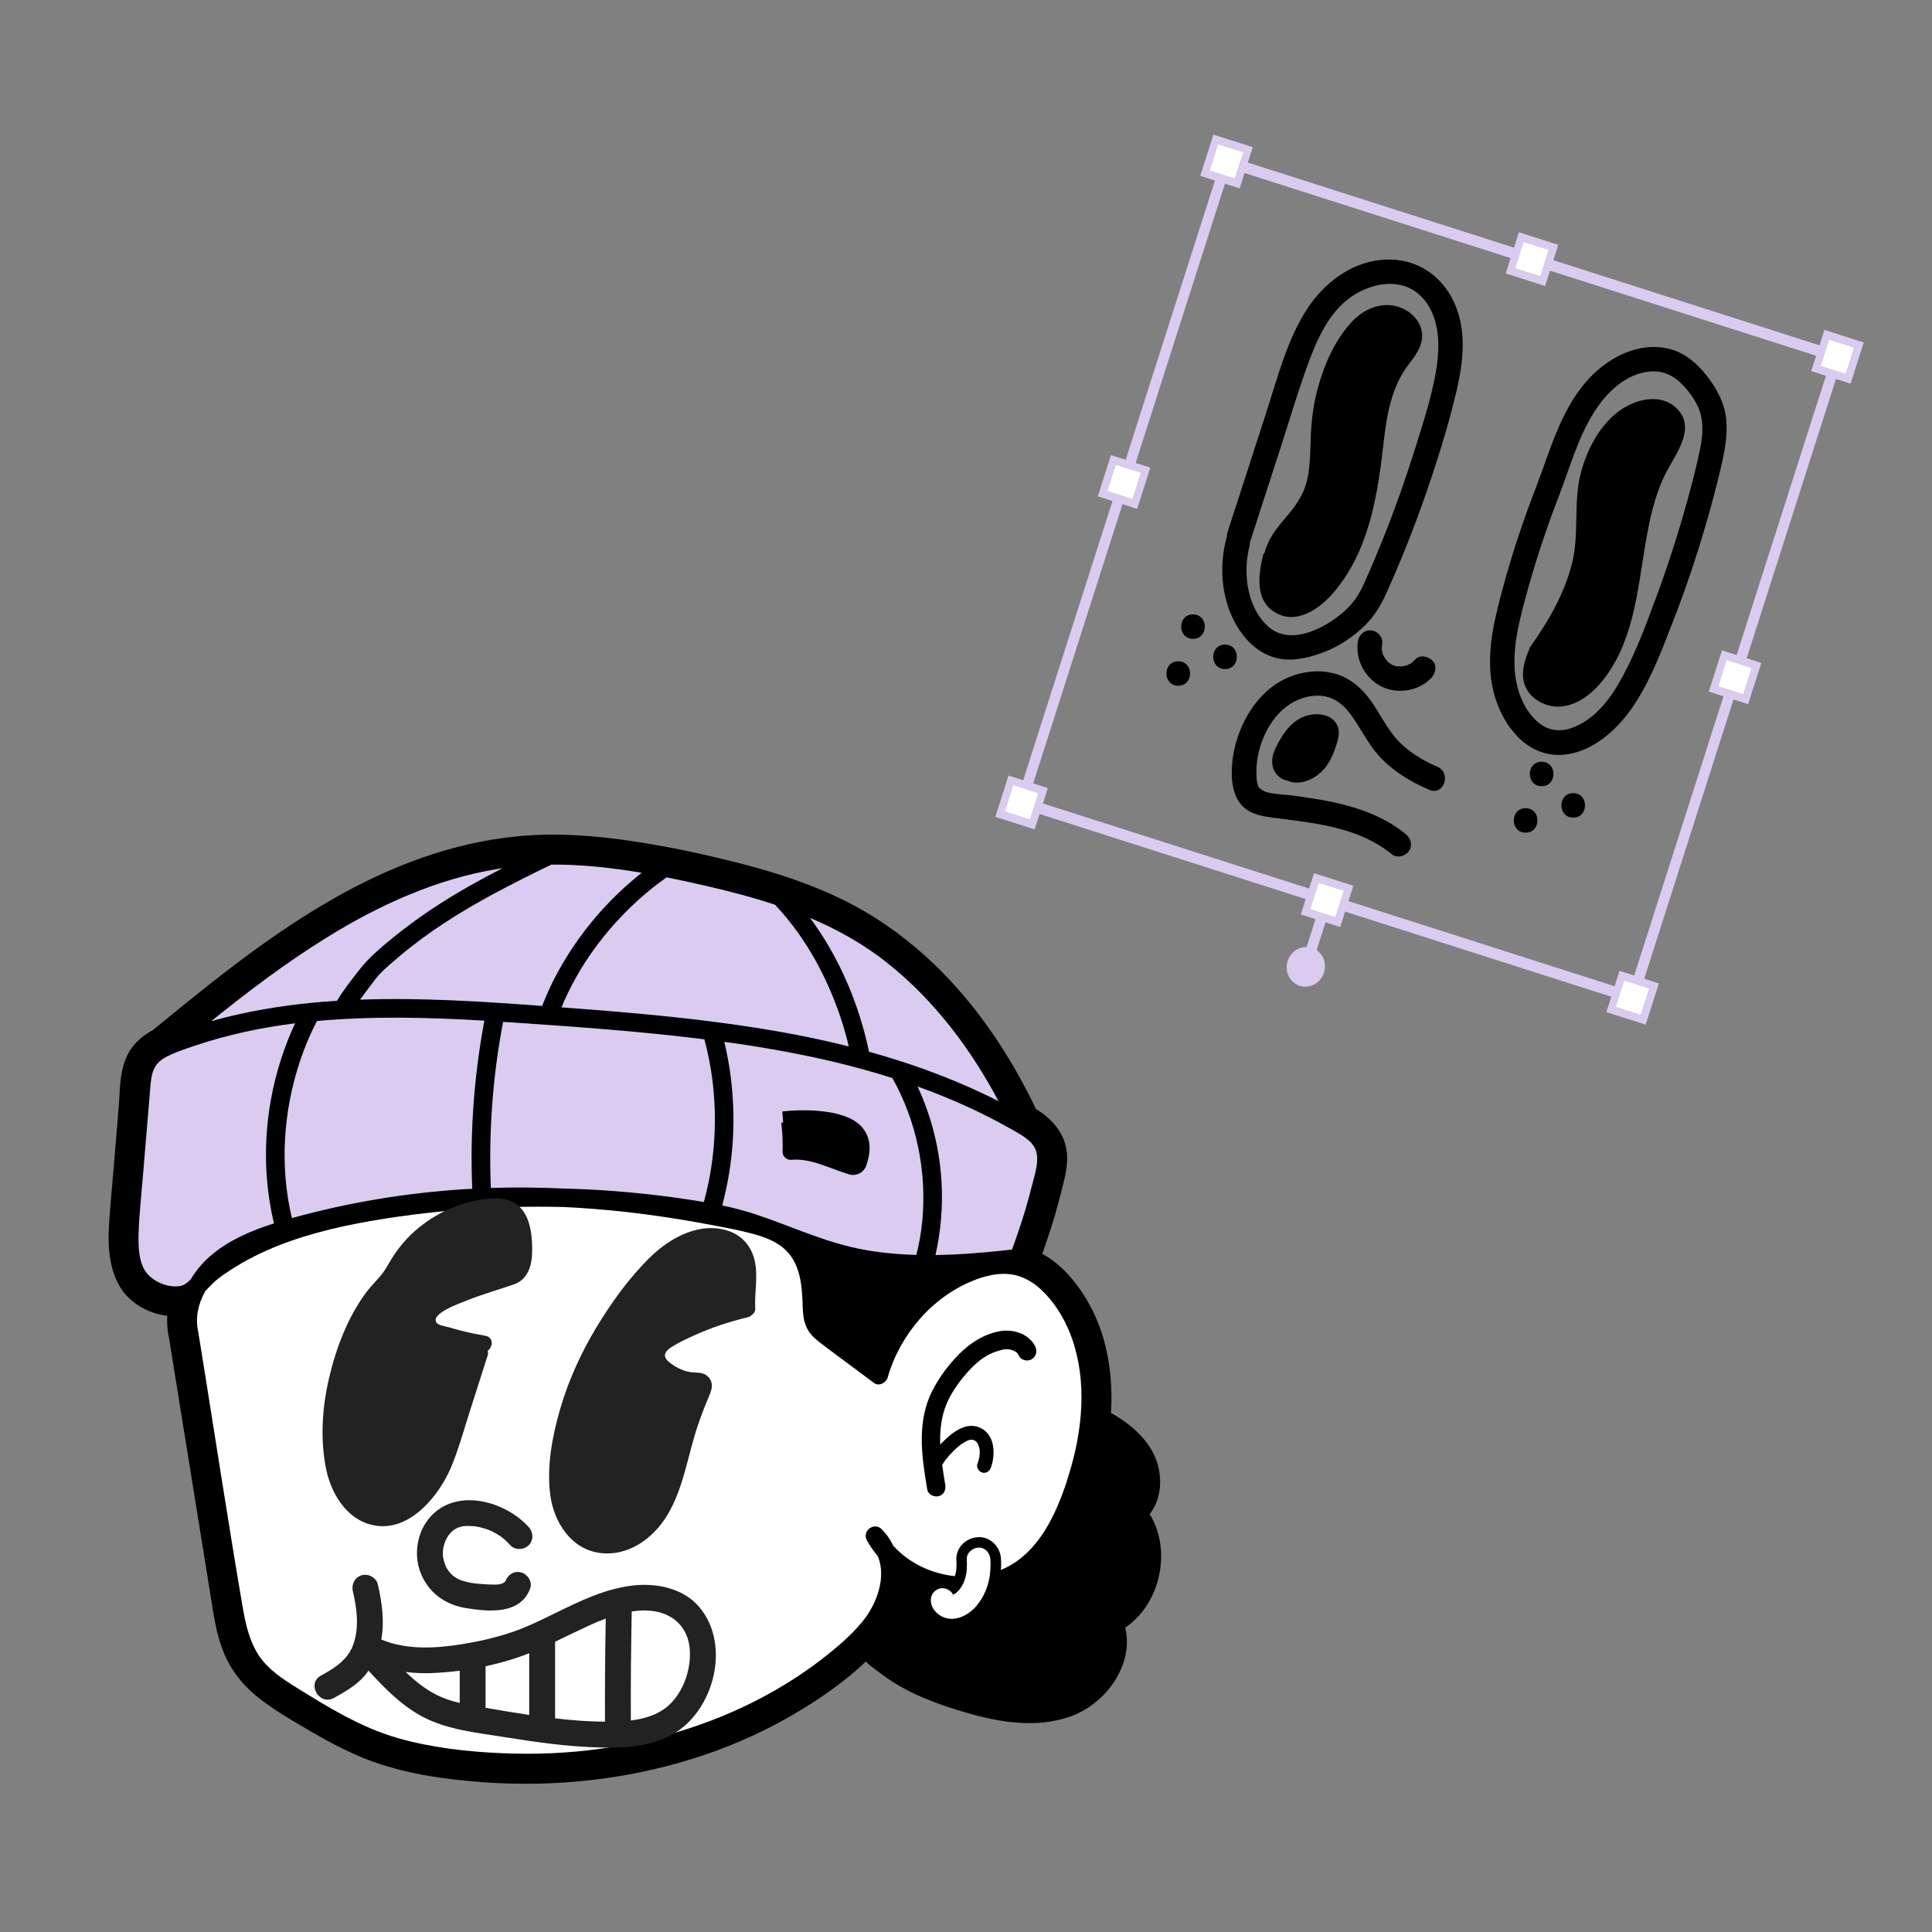 <svg xmlns="http://www.w3.org/2000/svg" id="Calque_1" data-name="Calque 1" viewBox="0 0 512 512"><rect x="0" y="0" width="512" height="512" fill="#808080" stroke="none"/><defs><style>      .cls-1 {        fill: #222;      }      .cls-1, .cls-2, .cls-3, .cls-4 {        stroke-width: 0px;      }      .cls-2 {        fill: #dbcbf0;      }      .cls-5 {        stroke-miterlimit: 10;      }      .cls-5, .cls-3 {        fill: #000;      }      .cls-5, .cls-6 {        stroke: #000;      }      .cls-6 {        fill: none;        stroke-linecap: round;        stroke-linejoin: bevel;        stroke-width: 6px;      }      .cls-4 {        fill: #fff;      }    </style></defs><g><g><g><g><path class="cls-6" d="M252.55,422.9s-.04-.04-.04-.04c.04,0,.03-.01-.04-.06h-.01s-.04-.03-.07-.03c0-.03.01-.04.03-.04.04.01.08.01.1.01-.03-.01-.06-.03-.08-.03h-.03s-.03,0-.04.01h-.11c-.06-.01-.11-.01-.14-.01h-.01s-.03.01.01.01c.01.01.04.01.07.03-.01,0-.01.01-.01.01h.04s.07.03.11.03c.07.06.17.11.22.14s.07.03.01-.04ZM252.59,422.63s-.01-.01-.01-.03c-.06.03-.1.07-.14.1-.01,0-.01.01-.01.01.08-.03.15-.04.18-.07.12-.03.07-.04-.01-.01ZM252.59,422.63s-.01-.01-.01-.03c-.06.03-.1.07-.14.1-.01,0-.01.01-.01.01.08-.03.15-.04.18-.07.12-.03.07-.04-.01-.01ZM252.55,422.9s-.04-.04-.04-.04c.04,0,.03-.01-.04-.06h-.01s-.04-.03-.07-.03c0-.03.01-.04.03-.04.04.01.08.01.1.01-.03-.01-.06-.03-.08-.03h-.03s-.03,0-.04.01h-.11c-.06-.01-.11-.01-.14-.01h-.01s-.03.01.01.01c.01.01.04.01.07.03-.01,0-.01.01-.01.01h.04s.07.03.11.03c.07.06.17.11.22.14s.07.03.01-.04ZM252.55,422.9s-.04-.04-.04-.04c.04,0,.03-.01-.04-.06h-.01s-.04-.03-.07-.03c0-.03.01-.04.03-.04.04.01.08.01.1.01-.03-.01-.06-.03-.08-.03h-.03s-.03,0-.04.01h-.11c-.06-.01-.11-.01-.14-.01h-.01s-.03.01.01.01c.01.01.04.01.07.03-.01,0-.01.01-.01.01h.04s.07.03.11.03c.07.06.17.11.22.14s.07.03.01-.04ZM252.59,422.63s-.01-.01-.01-.03c-.06.03-.1.07-.14.1-.01,0-.01.01-.01.01.08-.03.15-.04.18-.07.12-.03.07-.04-.01-.01ZM253.31,422.2h-.01c-.06.07-.1.11-.11.14.04,0,.57-.4.12-.14ZM252.55,422.9s-.04-.04-.04-.04c.04,0,.03-.01-.04-.06h-.01s-.04-.03-.07-.03c0-.03.01-.04.03-.04.04.01.08.01.1.01-.03-.01-.06-.03-.08-.03h-.03s-.03,0-.04.01h-.11c-.06-.01-.11-.01-.14-.01h-.01s-.03.01.01.01c.01.01.04.01.07.03-.01,0-.01.01-.01.01h.04s.07.03.11.03c.07.06.17.11.22.14s.07.03.01-.04ZM252.59,422.63s-.01-.01-.01-.03c-.06.03-.1.07-.14.1-.01,0-.01.01-.01.01.08-.03.15-.04.18-.07.12-.03.07-.04-.01-.01ZM252.59,422.63s-.01-.01-.01-.03c-.06.03-.1.07-.14.1-.01,0-.01.01-.01.01.08-.03.15-.04.18-.07.12-.03.07-.04-.01-.01ZM252.55,422.9s-.04-.04-.04-.04c.04,0,.03-.01-.04-.06h-.01s-.04-.03-.07-.03c0-.03.01-.04.03-.04.04.01.08.01.1.01-.03-.01-.06-.03-.08-.03h-.03s-.03,0-.04.01h-.11c-.06-.01-.11-.01-.14-.01h-.01s-.03.01.01.01c.01.01.04.01.07.03-.01,0-.01.01-.01.01h.04s.07.03.11.03c.07.06.17.11.22.14s.07.03.01-.04Z"></path><path class="cls-6" d="M301.05,401.25l-.24-.31.29-.26c4.1-3.49,4.05-9.85,1.93-14.08-1.98-3.92-5.72-7.29-11.42-10.28l-.32-.15c.01-.15.03-.31.03-.45.03-.15.03-.31.04-.45.42-5.49.15-11.02-.99-16.41-1.36-6.58-4.24-12.8-8.54-17.97-2.18-2.63-4.88-5.02-8.01-6.45-.46-.21-.9-.39-1.36-.56,1.53-4.23,3-8.47,4.27-12.81.63-2.17,1.22-4.37,1.77-6.58.6-2.41,1.27-4.85,1.31-7.36.08-4.95-2.98-8.33-6.98-10.79-.29-.15-.56-.33-.83-.5-.04-.31-.14-.6-.28-.9-7.07-14.7-16.47-28.56-28.66-39.5-6.26-5.62-13.21-10.46-20.77-14.19-8.4-4.16-17.36-7.08-26.43-9.42-9.38-2.42-18.89-4.48-28.46-5.91-9.85-1.5-19.86-2.27-29.8-1.32-17.05,1.6-33.19,7.83-47.98,16.29-15.04,8.61-28.74,19.34-42.13,30.27-1.66,1.35-3.31,2.7-4.97,4.06-.07.07-.15.14-.22.22-1.93,1-3.69,2.27-4.98,4.05-2.75,3.83-2.48,9.33-2.85,13.81-.44,5.34-.88,10.7-1.32,16.04-.43,5.2-.95,10.39-1.28,15.59-.28,4.63-.06,9.4,2,13.66,2.35,4.87,8.53,7.82,13.94,7.11-.28,1.17-.46,2.38-.51,3.6-.08,1.68.11,3.38.49,5.04,3.64,22.56,7.28,45.12,10.92,67.69.79,4.9,1.42,9.95,3.28,14.59,1.93,4.79,5.06,8.47,9.17,11.56,4.01,3.05,8.46,5.56,12.77,8.1,4.52,2.64,9.14,5.09,13.99,7.02,9.52,3.78,19.96,5.23,30.12,6,9.17.68,18.42.54,27.56-.46,18.29-2.02,36.26-7.37,52.26-16.57,7.71-4.41,15.31-9.71,21.55-16.09.13-.11.25-.24.36-.36.08-.07.15-.15.24-.24.04-.06.08-.1.12-.14.14,2.03,1.99,3.38,4.23,5.02.36.26.72.54,1.09.82,6.43,4.85,14.23,7.55,20.31,9.38,7.92,2.38,18.18,4.66,27.25,1.27,4.87-1.84,9.21-5.93,11.28-10.71,1.66-3.74,1.79-7.51.42-10.86l-.14-.35.33-.18c4.69-2.45,8.08-7.15,9.33-12.94,1.25-5.76.08-11.46-3.17-15.62ZM273.09,302.67c1.38,1.35,1.86,2.96,1.77,4.88-.11,2.18-.79,4.37-1.34,6.48-.54,2.17-1.14,4.33-1.77,6.48-1.07,3.59-2.28,7.12-3.55,10.63-6.75.77-13.52,1.36-20.29,1.46,2.88-12.67,2.13-26.17-2.2-38.41-.75-2.13-1.6-4.21-2.55-6.26.24.08.47.18.71.26,8.36,3.03,16.48,6.7,24.22,11.1,1.74.99,3.56,1.96,4.99,3.37ZM193.43,283.74c-.38-2.57-.88-5.12-1.47-7.64,15.05,2.06,30.03,4.99,44.53,9.6,6.45,11.48,9.15,24.8,7.93,37.89-.29,3.03-.82,6.02-1.56,8.97-.89-.03-1.77-.07-2.66-.1-4.84-.25-9.67-.82-14.38-1.93-4.55-1.06-8.97-2.6-13.35-4.24-4.27-1.59-8.53-3.28-12.88-4.69-2.7-.86-5.42-1.57-8.19-2.14,3.13-11.63,3.77-23.81,2.04-35.72ZM224.7,335.35c6.41,1.49,12.99,2.1,19.59,2.18.33.01.67.01,1,.01,1.84.01,3.66-.01,5.48-.07-2.62,1.57-5.05,3.42-7.25,5.4-4.95,4.49-8.82,10.07-11.38,16.23-.18.45-.35.88-.5,1.31-2.45-1.81-4.88-3.63-7.32-5.45-1.49-1.11-3.06-2.17-4.48-3.38-1.18-1.02-1.86-2.03-2.05-3.6-.21-1.64-.07-3.32-.18-4.99-.11-1.75-.32-3.52-.7-5.24-.39-1.82-1-3.6-1.84-5.26,3.16,1.11,6.34,2.11,9.61,2.87ZM235.22,255.24c12.37,9.85,22.02,22.67,29.41,36.58-1.34-.67-2.68-1.34-4.05-1.98-9.75-4.62-19.89-8.25-30.27-11.11-2.52-12.06-7.4-23.86-14.51-33.93-.36-.53-.74-1.03-1.11-1.54,7.29,3.09,14.23,6.96,20.53,11.98ZM187.77,234.93c5.94,1.38,11.87,2.94,17.64,4.85.07.1.14.19.24.28,8.04,8.6,13.78,19.31,17.39,30.46.72,2.24,1.35,4.51,1.89,6.79-5.86-1.47-11.78-2.73-17.72-3.78-18.57-3.32-37.36-4.99-56.15-6.4-.75-.06-1.49-.11-2.24-.17,4.45-10.85,11.67-20.6,20.34-28.45,2.38-2.16,4.88-4.16,7.51-6,3.73.74,7.43,1.56,11.11,2.41ZM186.52,318.54c-.31-.06-.6-.1-.9-.15-10.07-1.64-20.24-2.73-30.42-3.2-1.99-.1-3.96-.17-5.95-.22-6.38-.29-12.78-.35-19.17-.15-.6-14.74.47-29.52,3.25-44.01.95.06,1.89.13,2.84.18,16.86,1.15,33.73,2.34,50.51,4.44,3.76,14.1,3.7,29.04-.15,43.12ZM146.15,229.11c8-.04,16,.83,23.91,2.18-9,7.11-16.62,16.07-22.12,26.11-1.63,2.95-3.05,6.02-4.27,9.17-16.05-1.18-32.17-2.24-48.25-1.66.99-1.4,2.06-2.77,3.07-4.13.19-.25.38-.5.57-.74,0,0,0-.01.03-.04,0,0,.01,0,.01-.01,0,0,.01-.01.01-.03l.04-.04h0c.11-.15.28-.38.33-.45.35-.43.7-.88,1.08-1.28,1.68-1.74,3.58-3.32,5.42-4.88,7.69-6.48,16.26-11.82,25.11-16.59,4.95-2.66,9.99-5.16,15.04-7.61ZM125.14,315.04c-.7.03-1.38.07-2.06.11-15.45.97-30.81,3.52-45.72,7.66-3.28-13.72-2.3-28.31,2.16-41.66,1.22-3.64,2.7-7.16,4.47-10.57,14.74-1.36,29.6-.97,44.37-.1-2.74,14.68-3.84,29.64-3.21,44.55ZM86.46,248.52c13.98-8.67,29.17-15.61,45.5-18.26.42-.07.82-.14,1.24-.19-5.68,2.92-11.24,6-16.62,9.44-4.41,2.82-8.65,5.9-12.71,9.21-3.2,2.62-6.31,5.27-8.83,8.54-1.98,2.56-4.08,5.17-5.72,7.97-8.72.54-17.44,1.66-25.98,3.55-2.49.54-4.97,1.17-7.41,1.88,9.81-7.89,19.84-15.5,30.55-22.13ZM47.32,340.88c-2.96.28-6.27-1.07-8.26-3.31-2.39-2.67-2.43-7.65-2.31-11.2.19-4.97.75-9.93,1.15-14.88.43-5.11.85-10.21,1.28-15.33.22-2.62.43-5.23.65-7.85.15-1.86.31-3.88,1.24-5.52.96-1.7,2.7-2.64,4.42-3.39,1.98-.88,4.06-1.57,6.11-2.27,8.62-2.89,17.58-4.83,26.61-5.94-6,12.91-8.65,27.43-7.43,41.61.32,3.84.92,7.66,1.82,11.42-5.79,1.82-11.41,4.2-16.16,8.04-2.34,1.89-4.38,4.23-5.94,6.84-1,1.02-1.96,1.66-3.19,1.78ZM258.79,425.57c-1.56,1.84-3.83,3.31-6.27,3.44-2.55.14-5.23-1.57-5.77-4.15-.36-1.72.49-3.3,2.18-3.85,1.35-.43,3.02.33,3.64,1.6.24-.14.61-.31.72-.39h.01c.13-.13.25-.24.36-.35.24-.22.46-.46.67-.7h.01s0-.01.01-.03h0c.08-.1.12-.15.12-.18h0v-.03s.07-.08.1-.13c.21-.31.39-.61.57-.95.07-.13.14-.26.21-.4h0s.01-.03.01-.04c.01-.04.04-.08.04-.11.08-.26.26-.67.28-.75.07-.22.14-.46.18-.68.04-.14.08-.28.11-.42.06-.22.1-.45.14-.68,0-.01.01-.06.01-.1.01-.01.01-.04.01-.07v-.03s.01-.03.01-.06v-.07s.01-.06.01-.07v-.04s.01-.08.01-.1c.01-.18.03-.38.04-.57.04-.79.03-1.6-.01-2.39-.1-1.75,1.52-3.06,3.13-3.13,1.75-.08,3.05,1.49,3.13,3.13.07,1.27.04,2.53-.11,3.77-.39,3.1-1.52,6.05-3.59,8.51ZM282.73,392.57c-1.98,5.88-4.48,11.93-8.51,16.73-2.55,3.05-5.49,5.31-8.96,6.76.07-.96.07-1.93.01-2.94-.18-3.32-2.88-5.9-6.04-5.76-1.64.07-3.23.81-4.33,2.03-1.02,1.13-1.53,2.56-1.45,4.02.04.78.04,1.47,0,2.09l-.04.58s-.01.06-.01.1v.1c-.04.18-.08.36-.12.54-.07.31-.14.6-.24.88-6.15-.65-12.16-3.44-16.32-8.08-.76-1.63-1.79-3.1-3.1-4.4-2.02-1.96-5.24.54-3.88,3,.82,1.49,1.79,2.88,2.89,4.17,2.35,5.66-.31,12.76-4.09,17.37-2.82,3.44-6.23,6.37-9.71,9.13-3.32,2.64-6.83,5.06-10.46,7.3-14.86,9.15-31.71,14.76-48.96,17.21-8.71,1.24-17.55,1.6-26.32,1.22-9.35-.39-18.86-1.47-27.86-4.06-9.65-2.8-18.26-8.11-26.74-13.38-3.66-2.28-7.47-4.8-9.9-8.47-2.57-3.89-3.55-8.55-4.33-13.09-3.67-21.49-6.96-43.04-10.42-64.57-.42-2.56-.82-5.11-1.24-7.68-.01-.13-.04-.25-.06-.38-.88-3.76.03-7.58,1.89-10.88,1.17-1.21,2.27-2.42,3.64-3.45,1.96-1.47,4.03-2.78,6.15-4.01,4.13-2.36,8.5-4.28,12.99-5.84,9.19-3.2,18.82-5.02,28.43-6.4,10.27-1.47,20.66-2.31,31.03-2.55,4.23-.1,8.47-.08,12.7.01,5.47.26,10.92.7,16.34,1.29,7.64.85,15.23,2.03,22.78,3.46,3.56.67,7.16,1.34,10.68,2.27,2.85.75,5.74,1.74,8.1,3.57,5.02,3.95,5.29,10.45,5.47,16.29.07,1.88.33,3.73,1.21,5.41.79,1.54,2.11,2.7,3.48,3.74,3.09,2.38,6.25,4.67,9.38,7.01,1.6,1.21,3.21,2.41,4.81,3.6,1.32.99,3.24-.08,3.63-1.47,3.21-11.25,11.7-21.27,22.66-25.66,3.14-1.27,6.64-2.13,10.04-1.66,2.98.42,5.65,1.93,7.83,3.94,4.34,4.01,7.3,9.44,8.96,15.08,3.44,11.68,1.74,24.41-2.04,35.79Z"></path><g><path class="cls-6" d="M264.62,291.82c-1.34-.67-2.68-1.34-4.05-1.98-9.75-4.62-19.89-8.25-30.27-11.11-2.52-12.06-7.4-23.86-14.51-33.93-.36-.53-.74-1.03-1.11-1.54,7.29,3.09,14.23,6.96,20.53,11.98,12.37,9.85,22.02,22.67,29.41,36.58Z"></path><path class="cls-6" d="M224.92,277.31c-5.86-1.47-11.78-2.73-17.72-3.78-18.57-3.32-37.36-4.99-56.15-6.4-.75-.06-1.49-.11-2.24-.17,4.45-10.85,11.67-20.6,20.34-28.45,2.38-2.16,4.88-4.16,7.51-6,3.73.74,7.43,1.56,11.11,2.41,5.94,1.38,11.87,2.94,17.64,4.85.07.1.14.19.24.28,8.04,8.6,13.78,19.31,17.39,30.46.72,2.24,1.35,4.51,1.89,6.79Z"></path><path class="cls-6" d="M170.06,231.3c-9,7.11-16.62,16.07-22.12,26.11-1.63,2.95-3.05,6.02-4.27,9.17-16.05-1.18-32.17-2.24-48.25-1.66.99-1.4,2.06-2.77,3.07-4.13.19-.25.38-.5.57-.74,0,0,0-.01.03-.04,0,0,.01,0,.01-.01,0,0,.01-.01.01-.03l.04-.04h0c.11-.15.28-.38.33-.45.35-.43.7-.88,1.08-1.28,1.68-1.74,3.58-3.32,5.42-4.88,7.69-6.48,16.26-11.82,25.11-16.59,4.95-2.66,9.99-5.16,15.04-7.61,8-.04,16,.83,23.91,2.18Z"></path><path class="cls-6" d="M133.2,230.06c-5.68,2.92-11.24,6-16.62,9.44-4.41,2.82-8.65,5.9-12.71,9.21-3.2,2.62-6.31,5.27-8.83,8.54-1.98,2.56-4.08,5.17-5.72,7.97-8.72.54-17.44,1.66-25.98,3.55-2.49.54-4.97,1.17-7.41,1.88,9.81-7.89,19.84-15.5,30.55-22.13,13.98-8.67,29.17-15.61,45.5-18.26.42-.07.82-.14,1.24-.19Z"></path><path class="cls-6" d="M70.78,312.8c.32,3.84.92,7.66,1.82,11.42-5.79,1.82-11.41,4.2-16.16,8.04-2.34,1.89-4.38,4.23-5.94,6.84-1,1.02-1.96,1.66-3.19,1.78-2.96.28-6.27-1.07-8.26-3.31-2.39-2.67-2.43-7.65-2.31-11.2.19-4.97.75-9.93,1.15-14.88.43-5.11.85-10.21,1.28-15.33.22-2.62.43-5.23.65-7.85.15-1.86.31-3.88,1.24-5.52.96-1.7,2.7-2.64,4.42-3.39,1.98-.88,4.06-1.57,6.11-2.27,8.62-2.89,17.58-4.83,26.61-5.94-6,12.91-8.65,27.43-7.43,41.61Z"></path><path class="cls-6" d="M125.14,315.04c-.7.03-1.38.07-2.06.11-15.45.97-30.81,3.52-45.72,7.66-3.28-13.72-2.3-28.31,2.16-41.66,1.22-3.64,2.7-7.16,4.47-10.57,14.74-1.36,29.6-.97,44.37-.1-2.74,14.68-3.84,29.64-3.21,44.55Z"></path><path class="cls-6" d="M186.52,318.54c-.31-.06-.6-.1-.9-.15-10.07-1.64-20.24-2.73-30.42-3.2-1.99-.1-3.96-.17-5.95-.22-6.38-.29-12.78-.35-19.17-.15-.6-14.74.47-29.52,3.25-44.01.95.06,1.89.13,2.84.18,16.86,1.15,33.73,2.34,50.51,4.44,3.76,14.1,3.7,29.04-.15,43.12Z"></path><path class="cls-6" d="M244.41,323.59c-.29,3.03-.82,6.02-1.56,8.97-.89-.03-1.77-.07-2.66-.1-4.84-.25-9.67-.82-14.38-1.93-4.55-1.06-8.97-2.6-13.35-4.24-4.27-1.59-8.53-3.28-12.88-4.69-2.7-.86-5.42-1.57-8.19-2.14,3.13-11.63,3.77-23.81,2.04-35.72-.38-2.57-.88-5.12-1.47-7.64,15.05,2.06,30.03,4.99,44.53,9.6,6.45,11.48,9.15,24.8,7.93,37.89Z"></path><path class="cls-6" d="M274.86,307.55c-.11,2.18-.79,4.37-1.34,6.48-.54,2.17-1.14,4.33-1.77,6.48-1.07,3.59-2.28,7.12-3.55,10.63-6.75.77-13.52,1.36-20.29,1.46,2.88-12.67,2.13-26.17-2.2-38.41-.75-2.13-1.6-4.21-2.55-6.26.24.08.47.18.71.26,8.36,3.03,16.48,6.7,24.22,11.1,1.74.99,3.56,1.96,4.99,3.37,1.38,1.35,1.86,2.96,1.77,4.88Z"></path></g><path class="cls-6" d="M250.77,337.47c-2.62,1.57-5.05,3.42-7.25,5.4-4.95,4.49-8.82,10.07-11.38,16.23-.18.45-.35.88-.5,1.31-2.45-1.81-4.88-3.63-7.32-5.45-1.49-1.11-3.06-2.17-4.48-3.38-1.18-1.02-1.86-2.03-2.05-3.6-.21-1.64-.07-3.32-.18-4.99-.11-1.75-.32-3.52-.7-5.24-.39-1.82-1-3.6-1.84-5.26,3.16,1.11,6.34,2.11,9.61,2.87,6.41,1.49,12.99,2.1,19.59,2.18.33.01.67.01,1,.01,1.84.01,3.66-.01,5.48-.07Z"></path><path class="cls-6" d="M282.73,392.57c-1.98,5.88-4.48,11.93-8.51,16.73-2.55,3.05-5.49,5.31-8.96,6.76.07-.96.07-1.93.01-2.94-.18-3.32-2.88-5.9-6.04-5.76-1.64.07-3.23.81-4.33,2.03-1.02,1.13-1.53,2.56-1.45,4.02.04.78.04,1.47,0,2.09l-.04.58s-.01.06-.01.1v.1c-.04.18-.08.36-.12.54-.07.31-.14.6-.24.88-6.15-.65-12.16-3.44-16.32-8.08-.76-1.63-1.79-3.1-3.1-4.4-2.02-1.96-5.24.54-3.88,3,.82,1.49,1.79,2.88,2.89,4.17,2.35,5.66-.31,12.76-4.09,17.37-2.82,3.44-6.23,6.37-9.71,9.13-3.32,2.64-6.83,5.06-10.46,7.3-14.86,9.15-31.71,14.76-48.96,17.21-8.71,1.24-17.55,1.6-26.32,1.22-9.35-.39-18.86-1.47-27.86-4.06-9.65-2.8-18.26-8.11-26.74-13.38-3.66-2.28-7.47-4.8-9.9-8.47-2.57-3.89-3.55-8.55-4.33-13.09-3.67-21.49-6.96-43.04-10.42-64.57-.42-2.56-.82-5.11-1.24-7.68-.01-.13-.04-.25-.06-.38-.88-3.76.03-7.58,1.89-10.88,1.17-1.21,2.27-2.42,3.64-3.45,1.96-1.47,4.03-2.78,6.15-4.01,4.13-2.36,8.5-4.28,12.99-5.84,9.19-3.2,18.82-5.02,28.43-6.4,10.27-1.47,20.66-2.31,31.03-2.55,4.23-.1,8.47-.08,12.7.01,5.47.26,10.92.7,16.34,1.29,7.64.85,15.23,2.03,22.78,3.46,3.56.67,7.16,1.34,10.68,2.27,2.85.75,5.74,1.74,8.1,3.57,5.02,3.95,5.29,10.45,5.47,16.29.07,1.88.33,3.73,1.21,5.41.79,1.54,2.11,2.7,3.48,3.74,3.09,2.38,6.25,4.67,9.38,7.01,1.6,1.21,3.21,2.41,4.81,3.6,1.32.99,3.24-.08,3.63-1.47,3.21-11.25,11.7-21.27,22.66-25.66,3.14-1.27,6.64-2.13,10.04-1.66,2.98.42,5.65,1.93,7.83,3.94,4.34,4.01,7.3,9.44,8.96,15.08,3.44,11.68,1.74,24.41-2.04,35.79Z"></path><path class="cls-6" d="M273.4,360.22c-1.1.64-2.77.3-3.37-.89-.37-.72-.45-.84-1.07-1.2-.46-.27-.9-.44-1.6-.53,0,0-.35-.02-.39-.02-.19,0-.37,0-.56,0-.47.02-.24-.02-.69.09-.95.24-1.92.52-2.81.91-3.06,1.33-5.41,3.7-7.5,6.23-2.08,2.51-4.02,5.45-5.06,8.56-1.01,3.07-1.29,6.26-1.18,9.46.23-.25.47-.49.71-.73,2.48-2.5,6.16-5.42,9.87-3.73,3.97,1.81,4.11,7.04,2.84,10.59-.34.94-1.25,1.57-2.28,1.29-.91-.26-1.63-1.34-1.29-2.28.2-.56.37-1.13.49-1.71.02-.1.04-.21.06-.31,0,0,0-.02.02-.09,0,.03,0,.06-.02.09,0,0,.02-.17.02-.2.02-.21.04-.44.04-.66,0-.25,0-.49,0-.73,0-.02-.02-.12-.02-.18,0-.04,0-.08,0-.09-.07-.36-.16-.72-.29-1.08,0,0,0,0-.02-.04-.04-.07-.1-.19-.13-.26-.08-.14-.17-.28-.26-.42,0,0,0-.02,0-.02.16.15-.13-.21,0,0,0,0-.02,0-.03-.02-.12-.11-.22-.22-.33-.32-.02-.02-.03-.03-.05-.05.15.05-.17-.17,0,0,0,0-.02,0-.04-.02-.11-.05-.26-.12-.36-.2.04.02.08.03.13.04-.03,0-.3-.17-.16-.06,0,0,.02,0,.02.02-.02,0-.03,0-.05-.02-.12-.03-.26-.05-.38-.09h.12s-.12,0-.17-.02c.02,0,.03,0,.05.02-.05,0-.09,0-.13,0-.11,0-.21,0-.31,0-.02,0-.08,0-.16,0h.1s-.07,0-.12.02c-.15.03-.3.07-.44.12-.07.03-.19.08-.25.11,0,0,.02,0,.03-.02-.02,0-.04.02-.06.03l-.35.17c-.31.16-.61.35-.9.53-.16.12-.33.23-.49.35-.02,0-.07.05-.12.08l-.03.03s0,0-.02,0h0s-.02.02-.02.02h0s-.04.04-.04.04c-.3.25-.6.49-.9.76-.61.56-1.2,1.14-1.75,1.76-.28.3-.55.62-.81.95-.1.12-.19.24-.29.35-.05.07-.16.23-.19.26-.26.36-.5.72-.72,1.1.23,1.77.53,3.52.81,5.24.22,1.32-.33,2.66-1.72,3.04-1.19.33-2.81-.41-3.04-1.72-.77-4.59-1.53-9.24-1.46-13.91.06-4.2.83-8.38,2.72-12.15,1.82-3.64,4.35-7.03,7.22-9.91,2.89-2.9,6.53-5.25,10.63-6,3.58-.67,7.75.57,9.49,4,.6,1.19.32,2.67-.89,3.38Z"></path></g><g><path class="cls-3" d="M252.55,422.9s-.04-.04-.04-.04c.04,0,.03-.01-.04-.06h-.01s-.04-.03-.07-.03c0-.03.01-.04.03-.04.04.01.08.01.1.01-.03-.01-.06-.03-.08-.03h-.03s-.03,0-.04.01h-.11c-.06-.01-.11-.01-.14-.01h-.01s-.03.01.01.01c.01.01.04.01.07.03-.01,0-.01.01-.01.01h.04s.07.03.11.03c.07.06.17.11.22.14s.07.03.01-.04ZM252.59,422.63s-.01-.01-.01-.03c-.06.03-.1.07-.14.1-.01,0-.01.01-.01.01.08-.03.15-.04.18-.07.12-.03.07-.04-.01-.01ZM252.59,422.63s-.01-.01-.01-.03c-.06.03-.1.07-.14.1-.01,0-.01.01-.01.01.08-.03.15-.04.18-.07.12-.03.07-.04-.01-.01ZM252.55,422.9s-.04-.04-.04-.04c.04,0,.03-.01-.04-.06h-.01s-.04-.03-.07-.03c0-.03.01-.04.03-.04.04.01.08.01.1.01-.03-.01-.06-.03-.08-.03h-.03s-.03,0-.04.01h-.11c-.06-.01-.11-.01-.14-.01h-.01s-.03.01.01.01c.01.01.04.01.07.03-.01,0-.01.01-.01.01h.04s.07.03.11.03c.07.06.17.11.22.14s.07.03.01-.04ZM252.55,422.9s-.04-.04-.04-.04c.04,0,.03-.01-.04-.06h-.01s-.04-.03-.07-.03c0-.03.01-.04.03-.04.04.01.08.01.1.01-.03-.01-.06-.03-.08-.03h-.03s-.03,0-.04.01h-.11c-.06-.01-.11-.01-.14-.01h-.01s-.03.01.01.01c.01.01.04.01.07.03-.01,0-.01.01-.01.01h.04s.07.03.11.03c.07.06.17.11.22.14s.07.03.01-.04ZM252.59,422.63s-.01-.01-.01-.03c-.06.03-.1.07-.14.1-.01,0-.01.01-.01.01.08-.03.15-.04.18-.07.12-.03.07-.04-.01-.01ZM253.31,422.2h-.01c-.06.07-.1.11-.11.14.04,0,.57-.4.12-.14ZM252.55,422.9s-.04-.04-.04-.04c.04,0,.03-.01-.04-.06h-.01s-.04-.03-.07-.03c0-.03.01-.04.03-.04.04.01.08.01.1.01-.03-.01-.06-.03-.08-.03h-.03s-.03,0-.04.01h-.11c-.06-.01-.11-.01-.14-.01h-.01s-.03.01.01.01c.01.01.04.01.07.03-.01,0-.01.01-.01.01h.04s.07.03.11.03c.07.06.17.11.22.14s.07.03.01-.04ZM252.59,422.63s-.01-.01-.01-.03c-.06.03-.1.07-.14.1-.01,0-.01.01-.01.01.08-.03.15-.04.18-.07.12-.03.07-.04-.01-.01ZM252.59,422.63s-.01-.01-.01-.03c-.06.03-.1.07-.14.1-.01,0-.01.01-.01.01.08-.03.15-.04.18-.07.12-.03.07-.04-.01-.01ZM252.55,422.9s-.04-.04-.04-.04c.04,0,.03-.01-.04-.06h-.01s-.04-.03-.07-.03c0-.03.01-.04.03-.04.04.01.08.01.1.01-.03-.01-.06-.03-.08-.03h-.03s-.03,0-.04.01h-.11c-.06-.01-.11-.01-.14-.01h-.01s-.03.01.01.01c.01.01.04.01.07.03-.01,0-.01.01-.01.01h.04s.07.03.11.03c.07.06.17.11.22.14s.07.03.01-.04Z"></path><path class="cls-3" d="M301.05,401.25l-.24-.31.29-.26c4.1-3.49,4.05-9.85,1.93-14.08-1.98-3.92-5.72-7.29-11.42-10.28l-.32-.15c.01-.15.03-.31.03-.45.03-.15.03-.31.04-.45.42-5.49.15-11.02-.99-16.41-1.36-6.58-4.24-12.8-8.54-17.97-2.18-2.63-4.88-5.02-8.01-6.45-.46-.21-.9-.39-1.36-.56,1.53-4.23,3-8.47,4.27-12.81.63-2.17,1.22-4.37,1.77-6.58.6-2.41,1.27-4.85,1.31-7.36.08-4.95-2.98-8.33-6.98-10.79-.29-.15-.56-.33-.83-.5-.04-.31-.14-.6-.28-.9-7.07-14.7-16.47-28.56-28.66-39.5-6.26-5.62-13.21-10.46-20.77-14.19-8.4-4.16-17.36-7.08-26.43-9.42-9.38-2.42-18.89-4.48-28.46-5.91-9.85-1.5-19.86-2.27-29.8-1.32-17.05,1.6-33.19,7.83-47.98,16.29-15.04,8.61-28.74,19.34-42.13,30.27-1.66,1.35-3.31,2.7-4.97,4.06-.07.07-.15.14-.22.22-1.93,1-3.69,2.27-4.98,4.05-2.75,3.83-2.48,9.33-2.85,13.81-.44,5.34-.88,10.7-1.32,16.04-.43,5.2-.95,10.39-1.28,15.59-.28,4.63-.06,9.4,2,13.66,2.35,4.87,8.53,7.82,13.94,7.11-.28,1.17-.46,2.38-.51,3.6-.08,1.68.11,3.38.49,5.04,3.64,22.56,7.28,45.12,10.92,67.69.79,4.9,1.42,9.95,3.28,14.59,1.93,4.79,5.06,8.47,9.17,11.56,4.01,3.05,8.46,5.56,12.77,8.1,4.52,2.64,9.14,5.09,13.99,7.02,9.52,3.78,19.96,5.23,30.12,6,9.17.68,18.42.54,27.56-.46,18.29-2.02,36.26-7.37,52.26-16.57,7.71-4.41,15.31-9.71,21.55-16.09.13-.11.25-.24.36-.36.08-.07.15-.15.24-.24.04-.06.08-.1.12-.14.14,2.03,1.99,3.38,4.23,5.02.36.26.72.54,1.09.82,6.43,4.85,14.23,7.55,20.31,9.38,7.92,2.38,18.18,4.66,27.25,1.27,4.87-1.84,9.21-5.93,11.28-10.71,1.66-3.74,1.79-7.51.42-10.86l-.14-.35.33-.18c4.69-2.45,8.08-7.15,9.33-12.94,1.25-5.76.08-11.46-3.17-15.62ZM273.09,302.67c1.38,1.35,1.86,2.96,1.77,4.88-.11,2.18-.79,4.37-1.34,6.48-.54,2.17-1.14,4.33-1.77,6.48-1.07,3.59-2.28,7.12-3.55,10.63-6.75.77-13.52,1.36-20.29,1.46,2.88-12.67,2.13-26.17-2.2-38.41-.75-2.13-1.6-4.21-2.55-6.26.24.08.47.18.71.26,8.36,3.03,16.48,6.7,24.22,11.1,1.74.99,3.56,1.96,4.99,3.37ZM193.43,283.74c-.38-2.57-.88-5.12-1.47-7.64,15.05,2.06,30.03,4.99,44.53,9.6,6.45,11.48,9.15,24.8,7.93,37.89-.29,3.03-.82,6.02-1.56,8.97-.89-.03-1.77-.07-2.66-.1-4.84-.25-9.67-.82-14.38-1.93-4.55-1.06-8.97-2.6-13.35-4.24-4.27-1.59-8.53-3.28-12.88-4.69-2.7-.86-5.42-1.57-8.19-2.14,3.13-11.63,3.77-23.81,2.04-35.72ZM224.7,335.35c6.41,1.49,12.99,2.1,19.59,2.18.33.01.67.01,1,.01,1.84.01,3.66-.01,5.48-.07-2.62,1.57-5.05,3.42-7.25,5.4-4.95,4.49-8.82,10.07-11.38,16.23-.18.45-.35.88-.5,1.31-2.45-1.81-4.88-3.63-7.32-5.45-1.49-1.11-3.06-2.17-4.48-3.38-1.18-1.02-1.86-2.03-2.05-3.6-.21-1.64-.07-3.32-.18-4.99-.11-1.75-.32-3.52-.7-5.24-.39-1.82-1-3.6-1.84-5.26,3.16,1.11,6.34,2.11,9.61,2.87ZM235.22,255.24c12.37,9.85,22.02,22.67,29.41,36.58-1.34-.67-2.68-1.34-4.05-1.98-9.75-4.62-19.89-8.25-30.27-11.11-2.52-12.06-7.4-23.86-14.51-33.93-.36-.53-.74-1.03-1.11-1.54,7.29,3.09,14.23,6.96,20.53,11.98ZM187.77,234.93c5.94,1.38,11.87,2.94,17.64,4.85.07.1.14.19.24.28,8.04,8.6,13.78,19.31,17.39,30.46.72,2.24,1.35,4.51,1.89,6.79-5.86-1.47-11.78-2.73-17.72-3.78-18.57-3.32-37.36-4.99-56.15-6.4-.75-.06-1.49-.11-2.24-.17,4.45-10.85,11.67-20.6,20.34-28.45,2.38-2.16,4.88-4.16,7.51-6,3.73.74,7.43,1.56,11.11,2.41ZM186.52,318.54c-.31-.06-.6-.1-.9-.15-10.07-1.64-20.24-2.73-30.42-3.2-1.99-.1-3.96-.17-5.95-.22-6.38-.29-12.78-.35-19.17-.15-.6-14.74.47-29.52,3.25-44.01.95.06,1.89.13,2.84.18,16.86,1.15,33.73,2.34,50.51,4.44,3.76,14.1,3.7,29.04-.15,43.12ZM146.15,229.11c8-.04,16,.83,23.91,2.18-9,7.11-16.62,16.07-22.12,26.11-1.63,2.95-3.05,6.02-4.27,9.17-16.05-1.18-32.17-2.24-48.25-1.66.99-1.4,2.06-2.77,3.07-4.13.19-.25.38-.5.57-.74,0,0,0-.01.03-.04,0,0,.01,0,.01-.01,0,0,.01-.01.01-.03l.04-.04h0c.11-.15.28-.38.33-.45.35-.43.7-.88,1.08-1.28,1.68-1.74,3.58-3.32,5.42-4.88,7.69-6.48,16.26-11.82,25.11-16.59,4.95-2.66,9.99-5.16,15.04-7.61ZM125.14,315.04c-.7.03-1.38.07-2.06.11-15.45.97-30.81,3.52-45.72,7.66-3.28-13.72-2.3-28.31,2.16-41.66,1.22-3.64,2.7-7.16,4.47-10.57,14.74-1.36,29.6-.97,44.37-.1-2.74,14.68-3.84,29.64-3.21,44.55ZM86.46,248.52c13.98-8.67,29.17-15.61,45.5-18.26.42-.07.82-.14,1.24-.19-5.68,2.92-11.24,6-16.62,9.44-4.41,2.82-8.65,5.9-12.71,9.21-3.2,2.62-6.31,5.27-8.83,8.54-1.98,2.56-4.08,5.17-5.72,7.97-8.72.54-17.44,1.66-25.98,3.55-2.49.54-4.97,1.17-7.41,1.88,9.81-7.89,19.84-15.5,30.55-22.13ZM47.32,340.88c-2.96.28-6.27-1.07-8.26-3.31-2.39-2.67-2.43-7.65-2.31-11.2.19-4.97.75-9.93,1.15-14.88.43-5.11.85-10.21,1.28-15.33.22-2.62.43-5.23.65-7.85.15-1.86.31-3.88,1.24-5.52.96-1.7,2.7-2.64,4.42-3.39,1.98-.88,4.06-1.57,6.11-2.27,8.62-2.89,17.58-4.83,26.61-5.94-6,12.91-8.65,27.43-7.43,41.61.32,3.84.92,7.66,1.82,11.42-5.79,1.82-11.41,4.2-16.16,8.04-2.34,1.89-4.38,4.23-5.94,6.84-1,1.02-1.96,1.66-3.19,1.78ZM258.79,425.57c-1.56,1.84-3.83,3.31-6.27,3.44-2.55.14-5.23-1.57-5.77-4.15-.36-1.72.49-3.3,2.18-3.85,1.35-.43,3.02.33,3.64,1.6.24-.14.61-.31.72-.39h.01c.13-.13.25-.24.36-.35.24-.22.46-.46.67-.7h.01s0-.01.01-.03h0c.08-.1.12-.15.12-.18h0v-.03s.07-.08.1-.13c.21-.31.39-.61.57-.95.07-.13.14-.26.21-.4h0s.01-.03.01-.04c.01-.04.04-.08.04-.11.08-.26.26-.67.28-.75.07-.22.14-.46.18-.68.04-.14.08-.28.11-.42.06-.22.1-.45.14-.68,0-.01.01-.06.01-.1.01-.01.01-.04.01-.07v-.03s.01-.03.01-.06v-.07s.01-.06.01-.07v-.04s.01-.08.01-.1c.01-.18.03-.38.04-.57.04-.79.03-1.6-.01-2.39-.1-1.75,1.52-3.06,3.13-3.13,1.75-.08,3.05,1.49,3.13,3.13.07,1.27.04,2.53-.11,3.77-.39,3.1-1.52,6.05-3.59,8.51ZM282.73,392.57c-1.98,5.88-4.48,11.93-8.51,16.73-2.55,3.05-5.49,5.31-8.96,6.76.07-.96.07-1.93.01-2.94-.18-3.32-2.88-5.9-6.04-5.76-1.64.07-3.23.81-4.33,2.03-1.02,1.13-1.53,2.56-1.45,4.02.04.78.04,1.47,0,2.09l-.04.58s-.01.06-.01.1v.1c-.04.18-.08.36-.12.54-.07.31-.14.6-.24.88-6.15-.65-12.16-3.44-16.32-8.08-.76-1.63-1.79-3.1-3.1-4.4-2.02-1.96-5.24.54-3.88,3,.82,1.49,1.79,2.88,2.89,4.17,2.35,5.66-.31,12.76-4.09,17.37-2.82,3.44-6.23,6.37-9.71,9.13-3.32,2.64-6.83,5.06-10.46,7.3-14.86,9.15-31.71,14.76-48.96,17.21-8.71,1.24-17.55,1.6-26.32,1.22-9.35-.39-18.86-1.47-27.86-4.06-9.65-2.8-18.26-8.11-26.74-13.38-3.66-2.28-7.47-4.8-9.9-8.47-2.57-3.89-3.55-8.55-4.33-13.09-3.67-21.49-6.96-43.04-10.42-64.57-.42-2.56-.82-5.11-1.24-7.68-.01-.13-.04-.25-.06-.38-.88-3.76.03-7.58,1.89-10.88,1.17-1.21,2.27-2.42,3.64-3.45,1.96-1.47,4.03-2.78,6.15-4.01,4.13-2.36,8.5-4.28,12.99-5.84,9.19-3.2,18.82-5.02,28.43-6.4,10.27-1.47,20.66-2.31,31.03-2.55,4.23-.1,8.47-.08,12.7.01,5.47.26,10.92.7,16.34,1.29,7.64.85,15.23,2.03,22.78,3.46,3.56.67,7.16,1.34,10.68,2.27,2.85.75,5.74,1.74,8.1,3.57,5.02,3.95,5.29,10.45,5.47,16.29.07,1.88.33,3.73,1.21,5.41.79,1.54,2.11,2.7,3.48,3.74,3.09,2.38,6.25,4.67,9.38,7.01,1.6,1.21,3.21,2.41,4.81,3.6,1.32.99,3.24-.08,3.63-1.47,3.21-11.25,11.7-21.27,22.66-25.66,3.14-1.27,6.64-2.13,10.04-1.66,2.98.42,5.65,1.93,7.83,3.94,4.34,4.01,7.3,9.44,8.96,15.08,3.44,11.68,1.74,24.41-2.04,35.79Z"></path><g><path class="cls-2" d="M264.62,291.82c-1.34-.67-2.68-1.34-4.05-1.98-9.75-4.62-19.89-8.25-30.27-11.11-2.52-12.06-7.4-23.86-14.51-33.93-.36-.53-.74-1.03-1.11-1.54,7.29,3.09,14.23,6.96,20.53,11.98,12.37,9.85,22.02,22.67,29.41,36.58Z"></path><path class="cls-2" d="M224.92,277.31c-5.86-1.47-11.78-2.73-17.72-3.78-18.57-3.32-37.36-4.99-56.15-6.4-.75-.06-1.49-.11-2.24-.17,4.45-10.85,11.67-20.6,20.34-28.45,2.38-2.16,4.88-4.16,7.51-6,3.73.74,7.43,1.56,11.11,2.41,5.94,1.38,11.87,2.94,17.64,4.85.07.1.14.19.24.28,8.04,8.6,13.78,19.31,17.39,30.46.72,2.24,1.35,4.51,1.89,6.79Z"></path><path class="cls-2" d="M170.06,231.3c-9,7.11-16.62,16.07-22.12,26.11-1.63,2.95-3.05,6.02-4.27,9.17-16.05-1.18-32.17-2.24-48.25-1.66.99-1.4,2.06-2.77,3.07-4.13.19-.25.38-.5.57-.74,0,0,0-.01.03-.04,0,0,.01,0,.01-.01,0,0,.01-.01.01-.03l.04-.04h0c.11-.15.28-.38.33-.45.35-.43.7-.88,1.08-1.28,1.68-1.74,3.58-3.32,5.42-4.88,7.69-6.48,16.26-11.82,25.11-16.59,4.95-2.66,9.99-5.16,15.04-7.61,8-.04,16,.83,23.91,2.18Z"></path><path class="cls-2" d="M133.2,230.06c-5.68,2.92-11.24,6-16.62,9.44-4.41,2.82-8.65,5.9-12.71,9.21-3.2,2.62-6.31,5.27-8.83,8.54-1.98,2.56-4.08,5.17-5.72,7.97-8.72.54-17.44,1.66-25.98,3.55-2.49.54-4.97,1.17-7.41,1.88,9.81-7.89,19.84-15.5,30.55-22.13,13.98-8.67,29.17-15.61,45.5-18.26.42-.07.82-.14,1.24-.19Z"></path><path class="cls-2" d="M70.78,312.8c.32,3.84.92,7.66,1.82,11.42-5.79,1.82-11.41,4.2-16.16,8.04-2.34,1.89-4.38,4.23-5.94,6.84-1,1.02-1.96,1.66-3.19,1.78-2.96.28-6.27-1.07-8.26-3.31-2.39-2.67-2.43-7.65-2.31-11.2.19-4.97.75-9.93,1.15-14.88.43-5.11.85-10.21,1.28-15.33.22-2.62.43-5.23.65-7.85.15-1.86.31-3.88,1.24-5.52.96-1.7,2.7-2.64,4.42-3.39,1.98-.88,4.06-1.57,6.11-2.27,8.62-2.89,17.58-4.83,26.61-5.94-6,12.91-8.65,27.43-7.43,41.61Z"></path><path class="cls-2" d="M125.14,315.04c-.7.03-1.38.07-2.06.11-15.45.97-30.81,3.52-45.72,7.66-3.28-13.72-2.3-28.31,2.16-41.66,1.22-3.64,2.7-7.16,4.47-10.57,14.74-1.36,29.6-.97,44.37-.1-2.74,14.68-3.84,29.64-3.21,44.55Z"></path><path class="cls-2" d="M186.52,318.54c-.31-.06-.6-.1-.9-.15-10.07-1.64-20.24-2.73-30.42-3.2-1.99-.1-3.96-.17-5.95-.22-6.38-.29-12.78-.35-19.17-.15-.6-14.74.47-29.52,3.25-44.01.95.06,1.89.13,2.84.18,16.86,1.15,33.73,2.34,50.51,4.44,3.76,14.1,3.7,29.04-.15,43.12Z"></path><path class="cls-2" d="M244.41,323.59c-.29,3.03-.82,6.02-1.56,8.97-.89-.03-1.77-.07-2.66-.1-4.84-.25-9.67-.82-14.38-1.93-4.55-1.06-8.97-2.6-13.35-4.24-4.27-1.59-8.53-3.28-12.88-4.69-2.7-.86-5.42-1.57-8.19-2.14,3.13-11.63,3.77-23.81,2.04-35.72-.38-2.57-.88-5.12-1.47-7.64,15.05,2.06,30.03,4.99,44.53,9.6,6.45,11.48,9.15,24.8,7.93,37.89Z"></path><path class="cls-2" d="M274.86,307.55c-.11,2.18-.79,4.37-1.34,6.48-.54,2.17-1.14,4.33-1.77,6.48-1.07,3.59-2.28,7.12-3.55,10.63-6.75.77-13.52,1.36-20.29,1.46,2.88-12.67,2.13-26.17-2.2-38.41-.75-2.13-1.6-4.21-2.55-6.26.24.08.47.18.71.26,8.36,3.03,16.48,6.7,24.22,11.1,1.74.99,3.56,1.96,4.99,3.37,1.38,1.35,1.86,2.96,1.77,4.88Z"></path></g><path class="cls-3" d="M250.77,337.47c-2.62,1.57-5.05,3.42-7.25,5.4-4.95,4.49-8.82,10.07-11.38,16.23-.18.45-.35.88-.5,1.31-2.45-1.81-4.88-3.63-7.32-5.45-1.49-1.11-3.06-2.17-4.48-3.38-1.18-1.02-1.86-2.03-2.05-3.6-.21-1.64-.07-3.32-.18-4.99-.11-1.75-.32-3.52-.7-5.24-.39-1.82-1-3.6-1.84-5.26,3.16,1.11,6.34,2.11,9.61,2.87,6.41,1.49,12.99,2.1,19.59,2.18.33.01.67.01,1,.01,1.84.01,3.66-.01,5.48-.07Z"></path><path class="cls-4" d="M282.73,392.57c-1.98,5.88-4.48,11.93-8.51,16.73-2.55,3.05-5.49,5.31-8.96,6.76.07-.96.07-1.93.01-2.94-.18-3.32-2.88-5.9-6.04-5.76-1.64.07-3.23.81-4.33,2.03-1.02,1.13-1.53,2.56-1.45,4.02.04.78.04,1.47,0,2.09l-.04.58s-.01.06-.01.1v.1c-.04.18-.08.36-.12.54-.07.31-.14.6-.24.88-6.15-.65-12.16-3.44-16.32-8.08-.76-1.63-1.79-3.1-3.1-4.4-2.02-1.96-5.24.54-3.88,3,.82,1.49,1.79,2.88,2.89,4.17,2.35,5.66-.31,12.76-4.09,17.37-2.82,3.44-6.23,6.37-9.71,9.13-3.32,2.64-6.83,5.06-10.46,7.3-14.86,9.15-31.71,14.76-48.96,17.21-8.71,1.24-17.55,1.6-26.32,1.22-9.35-.39-18.86-1.47-27.86-4.06-9.65-2.8-18.26-8.11-26.74-13.38-3.66-2.28-7.47-4.8-9.9-8.47-2.57-3.89-3.55-8.55-4.33-13.09-3.67-21.49-6.96-43.04-10.42-64.57-.42-2.56-.82-5.11-1.24-7.68-.01-.13-.04-.25-.06-.38-.88-3.76.03-7.58,1.89-10.88,1.17-1.21,2.27-2.42,3.64-3.45,1.96-1.47,4.03-2.78,6.15-4.01,4.13-2.36,8.5-4.28,12.99-5.84,9.19-3.2,18.82-5.02,28.43-6.4,10.27-1.47,20.66-2.31,31.03-2.55,4.23-.1,8.47-.08,12.7.01,5.47.26,10.92.7,16.34,1.29,7.64.85,15.23,2.03,22.78,3.46,3.56.67,7.16,1.34,10.68,2.27,2.85.75,5.74,1.74,8.1,3.57,5.02,3.95,5.29,10.45,5.47,16.29.07,1.88.33,3.73,1.21,5.41.79,1.54,2.11,2.7,3.48,3.74,3.09,2.38,6.25,4.67,9.38,7.01,1.6,1.21,3.21,2.41,4.81,3.6,1.32.99,3.24-.08,3.63-1.47,3.21-11.25,11.7-21.27,22.66-25.66,3.14-1.27,6.64-2.13,10.04-1.66,2.98.42,5.65,1.93,7.83,3.94,4.34,4.01,7.3,9.44,8.96,15.08,3.44,11.68,1.74,24.41-2.04,35.79Z"></path><path class="cls-3" d="M273.4,360.22c-1.1.64-2.77.3-3.37-.89-.37-.72-.45-.84-1.07-1.2-.46-.27-.9-.44-1.6-.53,0,0-.35-.02-.39-.02-.19,0-.37,0-.56,0-.47.02-.24-.02-.69.09-.95.24-1.92.52-2.81.91-3.06,1.33-5.41,3.7-7.5,6.23-2.08,2.51-4.02,5.45-5.06,8.56-1.01,3.07-1.29,6.26-1.18,9.46.23-.25.47-.49.71-.73,2.48-2.5,6.16-5.42,9.87-3.73,3.97,1.81,4.11,7.04,2.84,10.59-.34.94-1.25,1.57-2.28,1.29-.91-.26-1.63-1.34-1.29-2.28.2-.56.37-1.13.49-1.71.02-.1.04-.21.06-.31,0,0,0-.02.02-.09,0,.03,0,.06-.02.09,0,0,.02-.17.02-.2.02-.21.04-.44.04-.66,0-.25,0-.49,0-.73,0-.02-.02-.12-.02-.18,0-.04,0-.08,0-.09-.07-.36-.16-.72-.29-1.08,0,0,0,0-.02-.04-.04-.07-.1-.19-.13-.26-.08-.14-.17-.28-.26-.42,0,0,0-.02,0-.02.16.15-.13-.21,0,0,0,0-.02,0-.03-.02-.12-.11-.22-.22-.33-.32-.02-.02-.03-.03-.05-.05.15.05-.17-.17,0,0,0,0-.02,0-.04-.02-.11-.05-.26-.12-.36-.2.04.02.08.03.13.04-.03,0-.3-.17-.16-.06,0,0,.02,0,.02.02-.02,0-.03,0-.05-.02-.12-.03-.26-.05-.38-.09h.12s-.12,0-.17-.02c.02,0,.03,0,.05.02-.05,0-.09,0-.13,0-.11,0-.21,0-.31,0-.02,0-.08,0-.16,0h.1s-.07,0-.12.02c-.15.03-.3.07-.44.12-.07.03-.19.08-.25.11,0,0,.02,0,.03-.02-.02,0-.04.02-.06.03l-.35.17c-.31.16-.61.35-.9.53-.16.12-.33.23-.49.35-.02,0-.07.05-.12.08l-.03.03s0,0-.02,0h0s-.02.02-.02.02h0s-.04.04-.04.04c-.3.25-.6.49-.9.76-.61.56-1.2,1.14-1.75,1.76-.28.3-.55.62-.81.95-.1.12-.19.24-.29.35-.05.07-.16.23-.19.26-.26.36-.5.72-.72,1.1.23,1.77.53,3.52.81,5.24.22,1.32-.33,2.66-1.72,3.04-1.19.33-2.81-.41-3.04-1.72-.77-4.59-1.53-9.24-1.46-13.91.06-4.2.83-8.38,2.72-12.15,1.82-3.64,4.35-7.03,7.22-9.91,2.89-2.9,6.53-5.25,10.63-6,3.58-.67,7.75.57,9.49,4,.6,1.19.32,2.67-.89,3.38Z"></path></g></g><path class="cls-5" d="M207.37,295.03c5.74-.61,16.3-.62,20.45,3.75,2.51,2.64,2.59,6.04,1.3,9.91-.55,1.63-2.29,2.55-3.94,2.05-5.21-1.57-10.31-4.39-15.46-3.87-.99.1-1.85-.68-1.83-1.68.06-2.69.02-4.54-.35-7.71"></path></g><g><path class="cls-3" d="M252.55,422.9s-.04-.04-.04-.04c.04,0,.03-.01-.04-.06h-.01s-.04-.03-.07-.03c0-.03.01-.04.03-.04.04.01.08.01.1.01-.03-.01-.06-.03-.08-.03h-.03s-.03,0-.04.01h-.11c-.06-.01-.11-.01-.14-.01h-.01s-.03.01.01.01c.01.01.04.01.07.03-.01,0-.01.01-.01.01h.04s.07.03.11.03c.07.06.17.11.22.14s.07.03.01-.04ZM252.59,422.63s-.01-.01-.01-.03c-.06.03-.1.07-.14.1-.01,0-.01.01-.01.01.08-.03.15-.04.18-.07.12-.03.07-.04-.01-.01ZM252.59,422.63s-.01-.01-.01-.03c-.06.03-.1.07-.14.1-.01,0-.01.01-.01.01.08-.03.15-.04.18-.07.12-.03.07-.04-.01-.01ZM252.55,422.9s-.04-.04-.04-.04c.04,0,.03-.01-.04-.06h-.01s-.04-.03-.07-.03c0-.03.01-.04.03-.04.04.01.08.01.1.01-.03-.01-.06-.03-.08-.03h-.03s-.03,0-.04.01h-.11c-.06-.01-.11-.01-.14-.01h-.01s-.03.01.01.01c.01.01.04.01.07.03-.01,0-.01.01-.01.01h.04s.07.03.11.03c.07.06.17.11.22.14s.07.03.01-.04ZM252.55,422.9s-.04-.04-.04-.04c.04,0,.03-.01-.04-.06h-.01s-.04-.03-.07-.03c0-.03.01-.04.03-.04.04.01.08.01.1.01-.03-.01-.06-.03-.08-.03h-.03s-.03,0-.04.01h-.11c-.06-.01-.11-.01-.14-.01h-.01s-.03.01.01.01c.01.01.04.01.07.03-.01,0-.01.01-.01.01h.04s.07.03.11.03c.07.06.17.11.22.14s.07.03.01-.04ZM252.59,422.63s-.01-.01-.01-.03c-.06.03-.1.07-.14.1-.01,0-.01.01-.01.01.08-.03.15-.04.18-.07.12-.03.07-.04-.01-.01ZM253.31,422.2h-.01c-.06.07-.1.11-.11.14.04,0,.57-.4.12-.14ZM252.55,422.9s-.04-.04-.04-.04c.04,0,.03-.01-.04-.06h-.01s-.04-.03-.07-.03c0-.03.01-.04.03-.04.04.01.08.01.1.01-.03-.01-.06-.03-.08-.03h-.03s-.03,0-.04.01h-.11c-.06-.01-.11-.01-.14-.01h-.01s-.03.01.01.01c.01.01.04.01.07.03-.01,0-.01.01-.01.01h.04s.07.03.11.03c.07.06.17.11.22.14s.07.03.01-.04ZM252.59,422.63s-.01-.01-.01-.03c-.06.03-.1.07-.14.1-.01,0-.01.01-.01.01.08-.03.15-.04.18-.07.12-.03.07-.04-.01-.01ZM252.59,422.63s-.01-.01-.01-.03c-.06.03-.1.07-.14.1-.01,0-.01.01-.01.01.08-.03.15-.04.18-.07.12-.03.07-.04-.01-.01ZM252.55,422.9s-.04-.04-.04-.04c.04,0,.03-.01-.04-.06h-.01s-.04-.03-.07-.03c0-.03.01-.04.03-.04.04.01.08.01.1.01-.03-.01-.06-.03-.08-.03h-.03s-.03,0-.04.01h-.11c-.06-.01-.11-.01-.14-.01h-.01s-.03.01.01.01c.01.01.04.01.07.03-.01,0-.01.01-.01.01h.04s.07.03.11.03c.07.06.17.11.22.14s.07.03.01-.04Z"></path><path class="cls-4" d="M262.38,417.05c-.39,3.1-1.52,6.05-3.59,8.51-1.56,1.84-3.83,3.31-6.27,3.44-2.55.14-5.23-1.57-5.77-4.15-.36-1.72.49-3.3,2.18-3.85,1.35-.43,3.02.33,3.64,1.6-.06.03-.1.07-.14.1-.01,0-.01.01-.01.01h-.03s-.03,0-.04.01h-.11c-.06-.01-.11-.01-.14-.01h-.01s-.03.01.01.01c.01.01.04.01.07.03-.01,0-.01.01-.01.01h.04s.07.03.11.03c.07.06.17.11.22.14s.07.03.01-.04c-.03-.03-.04-.04-.04-.04.04,0,.03-.01-.04-.06h-.01s-.04-.03-.07-.03c0-.03.01-.04.03-.04.04.01.08.01.1.01-.03-.01-.06-.03-.08-.03.08-.03.15-.04.18-.07.12-.03.07-.04-.01-.01,0-.01-.01-.01-.01-.03.24-.14.61-.31.72-.39-.06.06-.1.1-.11.13.04,0,.57-.4.12-.14.13-.11.25-.22.36-.33.24-.22.46-.46.67-.7h.01s0-.01.01-.03h0c.08-.1.12-.15.12-.18h0v-.03s.07-.08.1-.13c.21-.31.39-.61.57-.95.07-.13.14-.26.21-.4h0s.01-.03.01-.04c.01-.04.04-.08.04-.11.08-.26.26-.67.28-.75.07-.22.14-.46.18-.68.04-.14.08-.28.11-.42.06-.22.1-.45.14-.68,0-.01.01-.06.01-.1.01-.01.01-.04.01-.07v-.03s.01-.03.01-.06v-.07s.01-.06.01-.07v-.04s.01-.08.01-.1c.01-.18.03-.38.04-.57.04-.79.03-1.6-.01-2.39-.1-1.75,1.52-3.06,3.13-3.13,1.75-.08,3.05,1.49,3.13,3.13.07,1.27.04,2.53-.11,3.77Z"></path><path class="cls-4" d="M252.53,422.94c-.06-.03-.15-.08-.22-.14-.04,0-.07-.01-.11-.03h-.01s0-.01-.01-.01c-.03-.01-.06-.01-.07-.03t-.01-.01h.01s.08,0,.14.01h.15s0-.01.01-.01h.01s.06.01.08.03c-.01,0-.06,0-.1-.01-.01,0-.03.01-.03.04.06.01.13.03.17.04-.03,0-.06-.01-.1-.01.08.04.1.06.06.06,0,0,.01.01.04.04.06.07.04.07-.01.04Z"></path><path class="cls-4" d="M252.6,422.65s-.1.04-.18.07c0,0,0-.01.01-.01.04-.03.08-.07.14-.1,0,.01.01.01.01.03,0,0,0,.01.01.01Z"></path><path class="cls-4" d="M253.19,422.34s.06-.07.11-.13h.01c.45-.28-.08.13-.12.13Z"></path></g></g><g><g><path class="cls-3" d="M319.04,167.1c-.1,0-.39-.07-.45-.1.01,0,.03,0,.06,0,.06,0,.13.01.19.02l.2.07Z"></path><path class="cls-3" d="M326.53,165.49c-.07.04-.14.09-.2.14-.02,0-.04.02-.05.03t-.02,0c-.14.06-.19.01.28-.18Z"></path><path class="cls-3" d="M414.16,207.53s-.04-.03-.06-.04c0,0-.01,0,0-.02.03,0,.04.03.07.06Z"></path><path class="cls-3" d="M386.04,103.44c1.89-8.11,2.78-16.92-1.3-24.55-3.82-7.1-10.96-10.87-18.95-9.99-8.03.86-14.89,6.18-19.24,12.75-5.5,8.36-7.99,18.48-11.05,27.89-3.39,10.48-6.78,20.95-10.17,31.42-.14.44-.2.84-.16,1.22-.08.14-.13.29-.17.46-2.12,8.19-1.24,17.32,3.54,24.44,2.16,3.23,5.29,6.01,9.06,7.12,4.14,1.24,8.28.37,12.26-1.01,4.08-1.41,7.53-3.56,10.76-6.41,3.15-2.78,5.11-5.86,6.82-9.67,3.91-8.69,7.43-17.56,10.55-26.57,3.07-8.89,5.9-17.94,8.05-27.11ZM366.55,142.67c-1.57,3.94-3.21,7.83-4.94,11.7-1.43,3.19-2.99,5.6-5.66,7.89-4.92,4.26-13.93,8.97-19.78,3.85-5.73-5.02-6.86-14.36-5.04-21.37.1-.39.15-.8.13-1.19.08-.15.14-.32.2-.49,2.65-8.19,5.31-16.39,7.96-24.58,2.56-7.88,4.88-15.9,7.82-23.64,2.44-6.42,5.88-13.33,12.03-16.94,5.04-2.96,11.8-4.12,16.6-.03,5,4.25,5.78,11.43,5.09,17.55-.91,8-3.63,15.98-6,23.64-2.5,7.97-5.29,15.85-8.4,23.61Z"></path><path class="cls-3" d="M353.56,156.86c-3.79,4.5-10.18,9.09-16.07,5.18-4.86-3.24-3.98-9.76-2.84-14.64.1-.41.26-.72.49-.94.84-3.49,3.05-6.3,5.34-9.01,2.53-2.97,4.77-5.84,5.77-9.68,1.05-3.98.95-8.2,1.12-12.27.18-4.11.69-8.17,1.73-12.15,1.69-6.45,4.61-13.28,9.26-18.18,3.8-4.01,9.51-5.85,14.47-2.83,1.99,1.2,3.58,3.21,3.97,5.54.55,3.31-1.44,6.04-3.35,8.5-4.67,6.01-5.91,13.41-6.76,20.78-1.6,13.98-3.75,28.54-13.13,39.71Z"></path><path class="cls-3" d="M452.47,137.67c1.29-4.54,2.49-9.09,3.56-13.67.98-4.22,1.84-8.46,1.44-12.81-.4-4.29-2.41-8-4.99-11.39-2.49-3.26-5.76-6.19-9.81-7.26-8.49-2.28-17.09,2.45-22.49,8.8-6.76,7.91-9.49,18.36-13.15,27.88l-.04.12c-3.5,9.01-6.53,18.22-9.02,27.58-2.27,8.49-4.35,17.55-2.2,26.29,1.89,7.7,7.37,15.98,15.94,16.79,8.21.75,15.62-5.29,20.16-11.5,5.03-6.87,8.14-15.2,11.21-23.07,3.57-9.1,6.69-18.38,9.37-27.77ZM439.36,157.05c-2.69,7.34-5.43,14.85-9.11,21.78-3.04,5.73-7.17,11.62-13.48,14-3.2,1.21-6.38.88-9.05-1.32-2.43-2-4.11-4.9-5.11-7.86-2.69-8.02-.61-16.72,1.5-24.61,2.51-9.4,5.55-18.65,9.06-27.71l.05-.14c2.85-7.43,5-15.29,9.28-22.04,3.28-5.19,8.38-10.15,14.82-10.71,2.98-.25,5.7.79,7.86,2.83,2.46,2.31,4.85,5.57,5.6,8.9.75,3.27.24,6.75-.48,9.98-.89,4.14-1.97,8.26-3.09,12.34-2.28,8.29-4.9,16.48-7.84,24.56Z"></path><path class="cls-3" d="M424.5,180.63c-3.64,4.43-9.29,8.23-15.21,5.95-2.62-1.01-4.77-3.06-5.45-5.84-.73-2.96.29-5.96,1.43-8.71.05-.23.16-.48.33-.71,4.75-6.67,8.92-13.89,10.97-21.87,2.03-7.97.3-16.26,2.4-24.24,1.61-6.05,4.84-12.34,9.97-16.17,4.27-3.21,11.06-5.04,15.38-.83,5.31,5.18-.21,12.02-2.73,16.92-3.02,5.85-4.42,12.43-5.52,18.87-2.12,12.52-3.17,26.41-11.57,36.62Z"></path><path class="cls-3" d="M359.86,170.06c-.79,4.77,1.98,9.73,6.22,11.86,4.24,2.13,9.95,1.25,13.22-2.26,1.15-1.24,1.63-3.2.34-4.57-1.09-1.16-3.34-1.67-4.57-.34-.27.3-.56.57-.88.83-.09.07-.31.32-.44.33.36-.23.44-.28.23-.16-.09.06-.19.11-.29.16-.36.19-.72.34-1.1.5s.63-.17.05-.03c-.21.05-.43.11-.64.15-.18.03-.36.06-.54.09-.54.07-.16-.09.07,0-.29-.12-.88,0-1.2-.04-.03,0-.54-.05-.54-.07.46.1.56.12.32.06-.11-.03-.21-.05-.32-.08-.18-.05-.35-.11-.52-.17-.1-.04-.21-.08-.31-.12-.26-.12-.27-.12-.01,0,.26.13.25.13,0,0l-.19-.11c-.19-.11-.37-.24-.55-.37-.15-.11-.29-.23-.43-.34-.31-.24.47.48.06.04-.27-.3-.52-.61-.78-.92s.32.57.03.05c-.11-.19-.22-.38-.32-.58-.13-.26-.42-.71-.43-1.01.15.44.17.49.07.16l-.05-.21c-.05-.21-.09-.43-.13-.64-.02-.13-.2-.69-.05-.23.15.43,0-.07,0-.24,0-.44.05-.87.12-1.31.28-1.68-1.41-3.41-3.03-3.44-1.9-.04-3.14,1.24-3.44,3.03h0Z"></path><path class="cls-3" d="M372.54,221.05c-6.88-5.65-15.55-7.98-24.17-9.38-1.96-.32-3.93-.59-5.89-.85-2.14-.28-4.5-.31-6.59-.83-.44-.11-.82-.28-1.22-.5-.21-.12-1.12-.85-.92-.58-.78-1.08-.78-3.12-.79-4.37-.02-7.1,3.74-15.53,10.37-18.77,2.66-1.3,5.87-1.88,8.75-1,3.12.96,5.2,3.45,6.93,6.09,2.35,3.58,4.28,7.4,7.35,10.44,3.57,3.53,7.83,6.06,12.44,8.02,3.84,1.63,5.93-4.5,2.11-6.13-4.09-1.74-7.97-4.12-10.92-7.48-2.71-3.09-4.44-6.88-6.84-10.2-2.4-3.3-5.66-6.06-9.69-7.07s-8.21-.52-12.02,1.07c-8.21,3.43-13.38,12.47-14.68,20.96-.59,3.83-.64,9.09,1.82,12.36,2.46,3.28,6.81,3.61,10.52,4.09,10.4,1.32,21.37,2.6,29.76,9.48,1.35,1.11,3.58.51,4.51-.84,1.06-1.55.52-3.39-.84-4.51h0Z"></path><path class="cls-3" d="M354.54,192.59c-1.38-3.69-6.26-3.89-9.32-2.55-3.4,1.48-5.54,4.87-7.11,8.06-.93,1.87-1.42,4.07-.48,6.03.71,1.48,2.08,2.54,3.65,2.75.3.19.67.32,1.05.39,3.35.62,6.68-1.22,8.78-3.74,1.23-1.5,2.09-3.32,2.71-5.14.61-1.8,1.42-3.94.72-5.8ZM350.52,194.11s-.01,0,0-.02h.01s0,.02,0,.02Z"></path><path class="cls-3" d="M341.57,202.33s.02.02.02.04c0,0-.01,0-.02-.02,0-.02-.02-.04,0-.03v.02Z"></path><path class="cls-3" d="M350.52,194.1h0s-.01,0,0,0h.01Z"></path><path class="cls-3" d="M350.57,194.22s0-.01,0-.02v-.03s.01.03,0,.05Z"></path><path class="cls-3" d="M408.55,208.35c4.17,0,4.18-6.48,0-6.48s-4.18,6.48,0,6.48h0Z"></path><path class="cls-3" d="M416.92,216.67c4.17,0,4.18-6.48,0-6.48s-4.18,6.48,0,6.48h0Z"></path><path class="cls-3" d="M404.31,220.66c4.17,0,4.18-6.48,0-6.48s-4.18,6.48,0,6.48h0Z"></path><path class="cls-3" d="M316.16,169.3c4.17,0,4.18-6.48,0-6.48s-4.18,6.48,0,6.48h0Z"></path><path class="cls-3" d="M324.65,177.3c4.17,0,4.18-6.48,0-6.48s-4.18,6.48,0,6.48h0Z"></path><path class="cls-3" d="M312.25,181.73c4.17,0,4.18-6.48,0-6.48s-4.18,6.48,0,6.48h0Z"></path></g><g><path class="cls-2" d="M490.42,101.69l3.49-10.93-10.42-3.33-1.3,4.08-70.53-22.55,1.3-4.08-10.43-3.33-1.3,4.08-70.53-22.55,1.3-4.08-10.43-3.33-3.49,10.93,3.89,1.24-23.66,74.01-3.89-1.24-3.49,10.93,3.89,1.24-23.66,73.99-3.89-1.24-3.5,10.94,10.43,3.33,1.3-4.08,70.53,22.55-1.3,4.08,3.89,1.24-2.35,7.36c-2.22-.04-4.3,1.46-5.03,3.73-.89,2.78.54,5.73,3.2,6.58,2.65.85,5.53-.72,6.42-3.51.73-2.27-.1-4.7-1.93-5.96l2.35-7.36,3.89,1.24,1.3-4.08,70.53,22.55-1.3,4.08,10.42,3.33,3.5-10.94-3.88-1.24,23.66-73.99,3.88,1.24,3.49-10.93-3.88-1.24,23.66-74.01,3.88,1.24ZM403.78,64.09l6.71,2.15-2.25,7.03-6.71-2.15,2.25-7.03ZM320.58,45.23l2.25-7.03,6.71,2.15-2.25,7.03-6.71-2.15ZM293.42,130.16l2.25-7.03,6.71,2.15-2.25,7.03-6.71-2.15ZM272.97,217.24l-6.71-2.15,2.25-7.04,6.71,2.15-2.25,7.04ZM353.93,243.13l-6.71-2.15,2.25-7.04,6.71,2.15-2.25,7.04ZM427.89,261.36l-70.53-22.55,1.3-4.08-10.43-3.33-1.3,4.08-70.53-22.55,1.3-4.08-3.89-1.24,23.66-73.99,3.89,1.24,3.49-10.93-3.89-1.24,23.66-74.01,3.89,1.24,1.3-4.07,70.53,22.55-1.3,4.07,10.43,3.33,1.3-4.07,70.53,22.55-1.3,4.07,3.89,1.24-23.66,74.01-3.89-1.24-3.49,10.93,3.89,1.24-23.66,73.99-3.89-1.24-1.3,4.08ZM437.12,261.97l-2.25,7.04-6.7-2.14,2.25-7.04,6.7,2.14ZM464.28,177.05l-2.25,7.03-6.7-2.14,2.25-7.03,6.7,2.14ZM482.49,97l2.25-7.03,6.7,2.14-2.25,7.03-6.7-2.14Z"></path><rect class="cls-4" x="267.05" y="209.12" width="7.39" height="7.05" transform="translate(-14.26 405.76) rotate(-72.27)"></rect><rect class="cls-4" x="294.21" y="124.2" width="7.38" height="7.05" transform="translate(85.52 372.57) rotate(-72.27)"></rect><rect class="cls-4" x="321.37" y="39.26" width="7.38" height="7.05" transform="translate(185.3 339.37) rotate(-72.27)"></rect><rect class="cls-4" x="402.32" y="65.15" width="7.38" height="7.05" transform="translate(216.94 434.48) rotate(-72.27)"></rect><rect class="cls-4" x="483.27" y="91.04" width="7.38" height="7.03" transform="translate(248.58 529.59) rotate(-72.27)"></rect><rect class="cls-4" x="456.12" y="175.97" width="7.38" height="7.03" transform="translate(148.8 562.78) rotate(-72.27)"></rect><rect class="cls-4" x="428.95" y="260.9" width="7.39" height="7.03" transform="translate(49.02 595.98) rotate(-72.27)"></rect><rect class="cls-4" x="348" y="235.01" width="7.39" height="7.05" transform="translate(17.38 500.87) rotate(-72.27)"></rect></g></g><g><path class="cls-1" d="M141.02,331.4c.02,3.69-.98,7.63-4.8,8.96-4.26,1.49-8.59,2.67-12.78,4.39-1.2.5-9.7,3.41-7.69,5.86.53.65,2.62.96,3.35,1.17,1.05.32,2.1.61,3.15.88,2.12.53,4.25.97,6.4,1.34,2.18.38,2.03,2.95.58,3.99.14.37.14.81-.02,1.29-1.61,5.06-3.23,10.1-4.84,15.16-1.55,4.86-2.91,9.85-4.9,14.55-2.99,6.99-9.93,15.73-18.38,15.46-8.07-.26-13.08-7.66-14.61-14.87-1.68-7.97-1.13-16.47.72-24.36,1.78-7.75,4.89-15.92,9.6-22.39,1.25-1.74,2.77-3.2,4.14-4.84,1.2-1.43,2.03-3.11,3.02-4.68,1.89-3,4.26-5.71,7.01-7.95,5.53-4.51,12.35-7.34,19.5-7.77,3.53-.2,6.81.88,8.64,4.08,1.65,2.86,1.92,6.47,1.93,9.72Z"></path><path class="cls-1" d="M200.16,346.61c.05.88-.34,1.49-.9,1.83-.24.3-.62.53-1.13.65-4.81,1.16-9.54,2.71-14.04,4.75-2.03.91-4.11,1.86-5.99,3.05-1.66,1.04-2.74,2.33-.98,3.9,1.49,1.33,3.82,2.56,5.82,2.83,1.83.26,3.64-.14,4.95,1.49,1.39,1.72.59,3.56-.17,5.36-1.02,2.36-1.93,4.78-2.77,7.23-2.7,7.91-3.73,16.6-8.12,23.85-3.79,6.26-10.51,11.1-18.13,9.96-7.43-1.13-11.85-8.13-12.84-15.08-1.08-7.68.52-15.98,2.68-23.35,2.19-7.42,5.44-14.53,9.41-21.14,4.04-6.7,8.8-13.36,14.42-18.83,5.35-5.21,13.3-9.52,20.9-6.82,3.55,1.26,5.91,4.16,6.73,7.8.94,4.14-.06,8.32.14,12.51Z"></path><path class="cls-1" d="M140.1,404.68c-6.72-7.4-20.61-10.77-27.11-1.35-2.63,3.81-3.22,9.11-1.55,13.42,2.05,5.28,6.49,8.51,12.03,9.41,6.04.99,14.45,1.79,17.05-5.23.64-1.74-.72-3.76-2.39-4.22-1.92-.53-3.57.65-4.22,2.39.18-.48-.01.03-.09.09.14-.12.36-.27-.11.08,0,0-.44.33-.19.16.29-.2-.32.16-.38.19-.36.18-.04.02.03,0-.24.09-.5.15-.75.21-.43.1-.72.1-1.24.11-1.05.02-2.1-.06-3.14-.13-.45-.03-.9-.06-1.35-.1-.26-.02-.51-.05-.77-.08-.08,0-.59-.07-.24-.02-.94-.13-1.89-.33-2.8-.6-1.09-.33-1.3-.41-2.26-1.02-1.08-.68-2.03-1.88-2.59-3.14-.16-.36-.47-1.48-.61-2.14-.11-.54.04.52,0-.02-.01-.16-.03-.31-.04-.47-.02-.47-.02-.95.02-1.42,0-.1.09-.75.03-.33-.06.39.03-.13.04-.17.1-.41.18-.82.31-1.23.05-.15.1-.3.15-.45.03-.09.28-.69.12-.32-.15.34.07-.13.09-.16.13-.23.24-.46.37-.69.18-.31.38-.62.6-.91-.38.51.36-.37.47-.48s.22-.21.33-.32c.07-.06.56-.46.24-.22-.29.22.12-.07.15-.09.22-.13.44-.27.66-.39.08-.05.66-.32.29-.16-.34.15.13-.04.17-.06.53-.15,1.04-.32,1.59-.39.48-.06,1.87-.02,2.69.04-.01,0,.59.07.28.03-.29-.04.56.1.64.12.49.1.97.21,1.44.35.54.15,1.07.33,1.58.53.37.14.12.04.04,0,.28.12.56.26.84.4,2.04,1.03,3.22,1.95,4.73,3.61,1.25,1.37,3.58,1.26,4.85,0,1.36-1.36,1.25-3.47,0-4.85h0Z"></path><path class="cls-1" d="M185.24,425.79c-4.36-5.04-11.54-6.37-17.88-5.57-7.25.91-13.86,4.16-20.35,7.34-3.73,1.84-7.46,3.66-11.41,5-4.2,1.42-8.54,2.41-12.92,3.12-7.08,1.17-14.87,1.65-21.63-1.19.88-4.83.17-9.9-.93-14.65-.43-1.8-2.5-2.86-4.22-2.39-1.86.5-2.82,2.41-2.39,4.22,1.07,4.6,1.69,9.34.23,13.82-1.4,4.28-4.87,6.46-8.71,8.58-3.85,2.12-.41,8.04,3.46,5.91,2.48-1.36,4.97-2.79,7.04-4.75.81-.76,1.52-1.6,2.13-2.5,4.23,4.65,8.73,9.25,14.33,12.22,6.73,3.56,14.74,4.26,22.15,5.47,8.06,1.31,16.16,2.41,24.31,2.67,6.61.21,13.6-.14,19.54-3.34,11.21-6.05,15.89-23.97,7.25-33.94ZM107.51,443.1c2.8.34,5.65.4,8.5.21,1.93-.12,3.88-.3,5.82-.56v8.54c-1.57-.35-3.09-.81-4.57-1.42-3.7-1.52-6.85-3.99-9.75-6.78ZM128.67,452.56c.01-.09.01-.18.01-.27v-10.72c2.73-.59,5.42-1.31,8.04-2.16,1.19-.4,2.38-.82,3.53-1.29v16.36c-3.87-.58-7.74-1.23-11.59-1.9ZM147.11,455.37v-20.3c2.95-1.4,5.88-2.86,8.85-4.22,1.46-.67,3-1.33,4.57-1.92-.17,9.11-.23,18.22-.2,27.33-4.42-.02-8.83-.37-13.22-.88ZM177.77,451.41c-2.8,2.85-6.67,4.05-10.59,4.54-.05-9.58.05-19.18.23-28.76v-.14c1.98-.3,3.98-.37,5.96-.06,5.12.78,8.73,4.26,9.35,9.43.64,5.19-1.28,11.27-4.95,14.99Z"></path></g></svg>